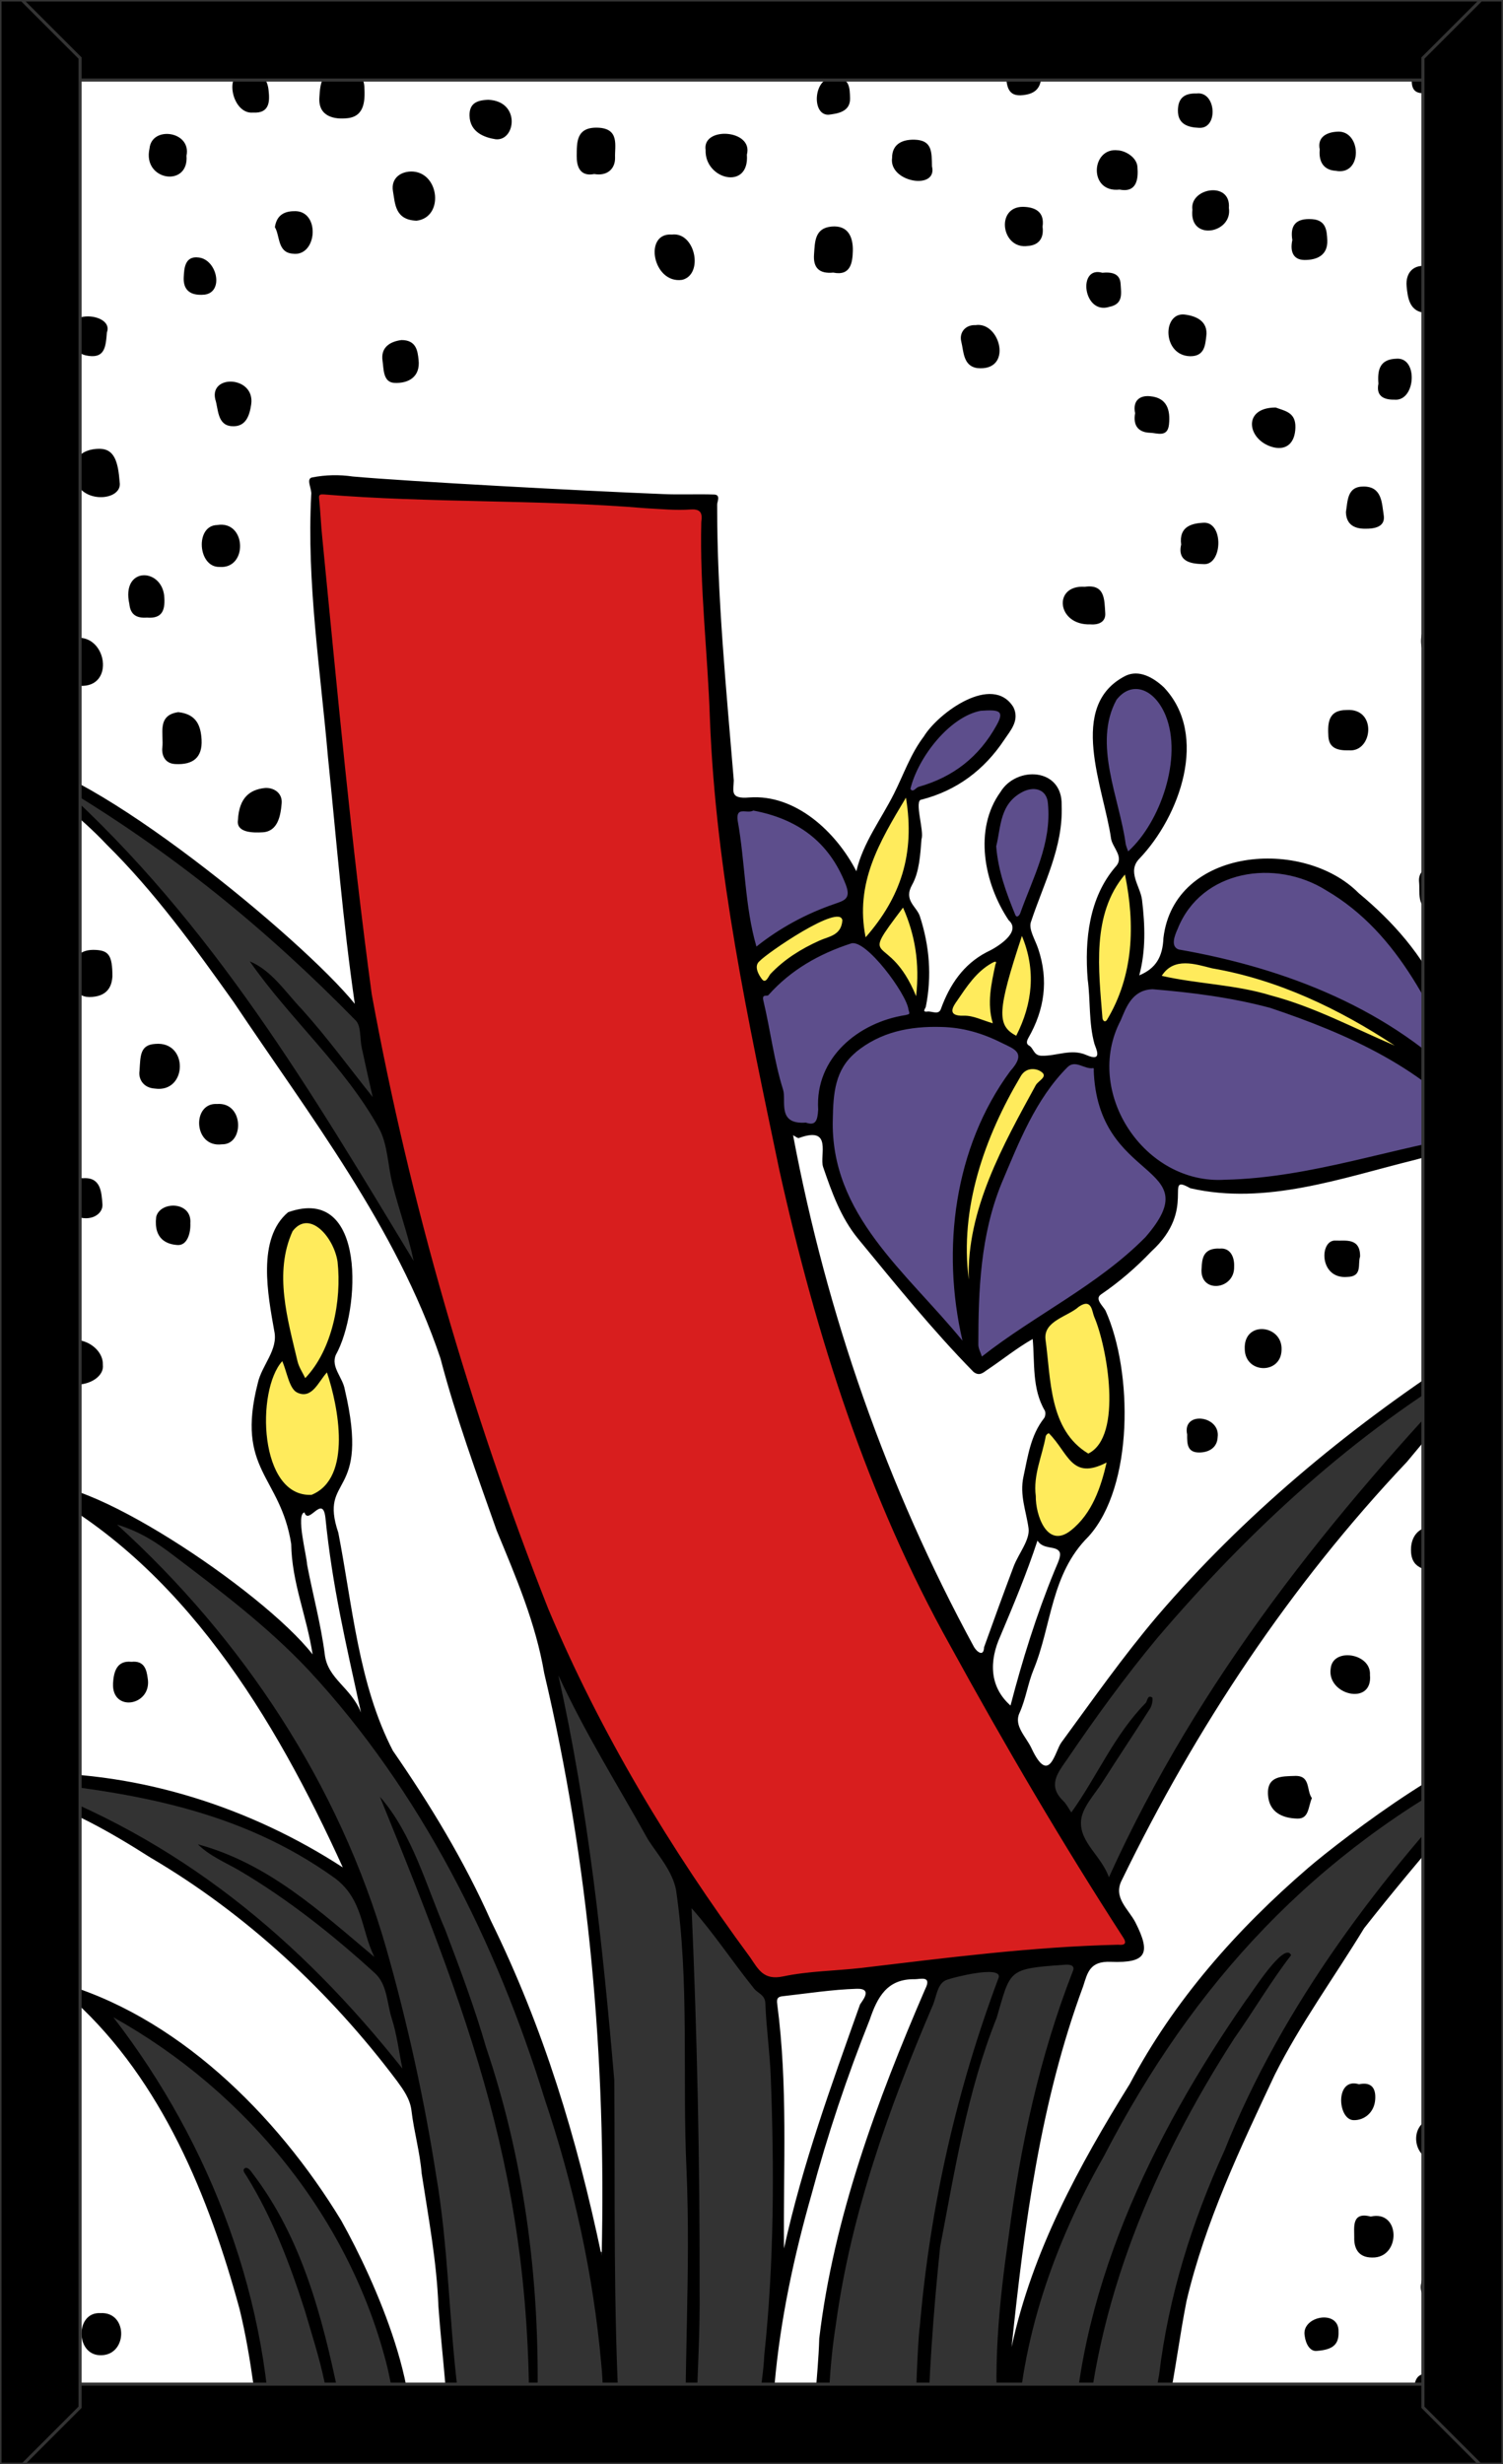 <svg xmlns="http://www.w3.org/2000/svg" xmlns:xlink="http://www.w3.org/1999/xlink" viewBox="0 0 976 1600">
<rect x="0" y="0" width="976" height="1600" fill="#808080" stroke="none"/>
<style type="text/css">
	.st0{fill:#FFFFFF;}
	.st1{clip-path:url(#SVGID_2_);}
	.st2{fill:#5D4E8C;}
	.st3{fill:#333333;}
	.st4{fill:#FFEB5C;}
	.st5{fill:#D81E1E;}
	.st6{fill:none;stroke:#333333;stroke-width:2;stroke-linecap:square;stroke-miterlimit:3;}
</style>
<g id="Paper_Backing">
	<path class="st0" d="M960,22v1556c0,3.3-2.7,6-6,6H22c-3.3,0-6-2.7-6-6V22c0-3.3,2.7-6,6-6h932C957.3,16,960,18.7,960,22z"/>
</g>
<g id="Wikipedia_Cropped">
	<g>
		<defs>
			<path id="SVGID_1_" d="M960,22v1556c0,3.3-2.7,6-6,6H22c-3.3,0-6-2.7-6-6V22c0-3.3,2.7-6,6-6h932C957.3,16,960,18.7,960,22z"/>
		</defs>
		<clipPath id="SVGID_2_">
			<use xlink:href="#SVGID_1_"  style="overflow:visible;"/>
		</clipPath>
		<g class="st1">
			<path class="st2" d="M637.7,884.7c-43-37.8-94-89.5-103.2-150.8c-14.1-0.5-32.4-1.2-29.4-19.6c-1.7-14.4-6.9-27.3-8.7-41.5
				c0.3-9-10.1-24.3-1-30c16.1-11.7,49.8-47.7,71.7-27.1c29.5,22.6,19.2,51.9,44.3,47c16,0.7,70.5,10.8,47.5,35.4
				c-17,21.1-49.1,96.6-30.2,117.8c13-8.5,8-31.7,17.8-48.9c13-23.8,29.1-89.2,62.9-77.7c18.3-4.7,8.1-51.5,38.9-51.2
				c52.6,4.1,88,12,130.7,33.4c14.8,6.3,12.1-12.2-0.4-14.1c-27.4-14.9-51.5-24.2-75.9-29.3c-14.9-5-55.1-0.6-41.9-26.7
				c67.1-108.2,172.2,26.5,196.1,104c2.3,5.1-5.3,5.3-5.8,9.6c-1.8,8.7,21.1,18.3,9.3,25c-63.6,7.4-127.8,40.4-192.3,25.6
				c-14.8-1.8-1.3,25.8-21.5,40C715.9,836.7,673.5,859.3,637.7,884.7z M491.3,618.6c-12.3-8.4-6.6-31.1-10.9-44.6
				c1.8-15.4-18.9-54.3,9.6-51.6c32.5,6,63.3,28.9,63.7,61.5c-1.6,3.8-5.8,5.3-10.3,6.8C519.7,598.1,507.4,609.1,491.3,618.6z
				 M660.5,599c-13-11.3-18.9-39.5-15.9-58.3c-3.4-17.4,32.1-51.4,39.9-19.3C684.7,548.8,677.4,579.8,660.5,599z M732.6,556.8
				C719,537,718.5,504.5,715,479.4c-6-29.1,31.7-53.9,45.5-16.4C771.6,495.4,758.8,537,732.6,556.8L732.6,556.8z M592.6,517.2
				c-19.3-12.1,27.6-56.6,38-58.6C690.7,449.2,616,516.8,592.6,517.2L592.6,517.2z"/>
			<path class="st3" d="M703.5,1604c-2.2-0.6-4.5-0.6-6.7,0c-4-4-171.2,8-169.5-4.5c12.2-15.6,4.3-40.2,7.9-60.9
				c3.4-36,10-71.6,19.8-106.4c16.9-49.4,30-110.3,59-150.6c12.1-5.7,30.1-4,43.3-3.7c10.6-4.5,32.6-9.9,42.9-2.9
				c-15.2,56.4-36,117.6-41.1,176.8c-0.1,27.5-16.8,68-1.8,80.2c20.4-40.8,27.2-91.2,55.9-133.8C764,1302.2,829.9,1219.6,925,1164
				c100.6-64.4-0.8,30-22.3,59.3c-41.4,50.9-75.6,108.6-101.3,168.7c-27,64.3-53.6,134.2-46.4,203.1
				C762.4,1612.4,708.9,1600.8,703.5,1604z M450.1,1604c-48-0.2-106.2,0-154.6,0c-8.2-2.7-0.1-18.3-2-25.5
				c1.6-32.6-5.1-64.1-6.3-96.6c-2.9-43.6-10.1-87.2-18.8-130.2c-79.2-85.5-157.6-160.5-258.4-192c-10.6-12.2,15.7-5.7,21-5.3
				c70.2,1.8,137.7,32.6,194.3,60.3c-9.5-55.9-53.8-106-86.3-152.2c-17.3-25.9-48.6-49.3-66.4-74.3c14.8-5.5,32.7,13,42.4,18.4
				c256.6,157.6,277.4,602.2,280.1,407.1c0.2-110.4-10.8-195.8-34.4-315.1c-7.7-52.2,42.8,65.1,50.4,70.1
				c9.1,21.6,28.1,37.9,32.5,61.3c0.4,4.3,4.7,4.6,7.9,5.7c6.9,5.8,11.6,14.7,17.5,21.7c29.9,35.4,35.6,43,35.7,90.9
				c0.8,44,3.5,87.8-0.6,131.6c2.1,38.1-16,83.7-2.2,118C508.2,1610.5,453.2,1601.3,450.1,1604L450.1,1604z M221.2,1604
				c-5.7-3.1-54.5,7.6-48.5-7.7c-2.8-82-23.4-154.6-62.7-225c-3.1-12.4-67.8-85.8-24.2-58.8c82.7,48.3,147.5,132.8,169.6,224.3
				c5,20.3,7.5,43.9,9.1,65.4C265.1,1606.1,222.9,1603.1,221.2,1604L221.2,1604z M719.8,1222.9c-11.8-10.4-17.7-29.6-25.6-42.4
				c-12.4-11.7-17.8-25.8-5.8-38.8c71.8-106.9,161.1-197.8,269.5-261.9C843.5,1026,747.3,1153,719.8,1222.9z M268.6,822.8
				C201.4,715.2,128.8,601.5,35.3,507.3c3.4-5.7,15.4,6.5,18.8,7.4C100,545.4,229,629.5,238.9,679.6c1.4,12,7.9,24.3,6.2,35.5
				c-2.5,12.8,12.8,25.5,11.3,40.4C255.5,776,279.1,807.5,268.6,822.8z"/>
			<path class="st4" d="M686.8,1001.3c-33.4-10.4-14.4-63.3-3.8-82c-5.9-16.3-5.8-32.6-8.1-49.1c-1.8-12.1,8.5-15,16.1-20.4
				c32.8-28.7,34,50.7,31.6,76.8c-1.6,9.4-7.7,15.2,0.1,22.9C718.2,968.7,710.2,996.4,686.8,1001.3z M200,975
				c-43.9-10.8-35.7-78-13.6-102.3c-5.9-25.5-11.1-50.8,0.1-75.3c44.4-31.7,41.8,63.5,26.2,83.3C221.5,906.2,238.6,964.9,200,975
				L200,975z M629.1,834.7c-17.7-39.3,8.2-98.3,30.1-137.7c5.8-14.1,33.3-3.4,17.8,8.6C650.4,743.8,637.7,792.2,629.1,834.7z
				 M905.7,682.9c-47.9-24.1-101-40-153-45.6C737,592.6,921,661.8,905.7,682.9z M659.9,676.4c-8.2-4.1-13.2-9.2-22.5-10.3
				c-5.7-3.3-21.1-1.7-22.2-6.9c-1-13.4,20.1-40.8,35.4-38c9.6-0.2,4.8-15.6,12.8-17.5C679.2,619.6,676.4,659.1,659.9,676.4z
				 M717.1,667.2c-14.8-20.8-10.2-91.5,14.6-103.2C743.9,592.3,740.7,647,717.1,667.2L717.1,667.2z M594.9,650.6
				c-11.1-11.6-17.6-31-32.4-38c-5.5,0.4-4.1-8.6-10.2-7.9c-20.5,9.8-40.8,22-56,36c-30.3-20.5,33.3-44.5,45.6-49.4
				c5.2-1.3,13.6,4,14.5-4.8c-0.6-12.4,21.8-80.7,35.8-69.3c3.7,22.5,1.7,42.5-6.1,61.1c-1.1,2.7-0.1,5.8,2.3,7.4
				C597,603,606.8,634.7,594.9,650.6z"/>
			<path class="st5" d="M500.6,1290.9C321.3,1112.4,237.4,717,216.8,468.4c-3.4-39.5-7.7-79.1-11.4-118.6c1.5-10-8.7-29.7,4.2-32.8
				c52.3,6.6,178.7,1.8,248,12.6c7.3,110.2,6.9,218.1,32,328.1c33.3,221.7,118.4,413.9,243.4,598.3c6,10-4.7,11.6-11.3,10.6
				C648.6,1269.8,573.1,1282.8,500.6,1290.9L500.6,1290.9z"/>
			<path d="M987.8,952.4c-1.7,18.9-30.9,15.8-26-7.3C962.4,928.3,990.2,934.8,987.8,952.4z M984.2,1135.2c2.6,6.4-5,9.6-8.2,13.9
				c-11.2,11.3-22.6,22.5-33.5,34.1c-19.1,22.6-38.4,45.5-56.7,68.8c-19.3,31.7-41.4,62-58,95.1c-22.3,47.4-45.2,95.5-57.3,146.9
				c-4.5,22.8-7.3,45.9-12,68.6c-2.1,10.1,1.4,20.4-3.1,30.1c-1.1,2.5-2.5,2.2-4.4,2.3c-2.2,0-2-1.7-2.2-3.3
				c-2-16.9,0.9-33.4,3.9-49.9c6.1-50.6,21.2-99,42.4-145.4c38-95.1,102-178.9,171.9-252.5c-113.4,58.8-191.7,143.1-250.2,256.2
				c-32.3,56.7-54.4,119.5-56.6,185.2c-0.6,5.1-0.5,13.6-7.1,13.2c-4.8-0.3-3.3-9-3.7-13.2c-5.3-44.8-0.7-89.6,5.7-134.1
				c7.6-58.4,20-115.9,41.4-170.9c2.9-5.9-5.4-4.5-6.3-4.5c-36.1,2.5-33.9,3.4-43,34.4c-19,47.4-27.1,98.6-36.7,148.7
				c-4.4,42.3-7.6,85.8-8.2,127.8c-12.2,39.3-6.2-71.6-5-76.1c6.6-77.6,23.9-153.9,51.3-226.8c1.5-7.8-29.5,0.1-33.5,1.6
				c-6.7,2.1-6.9,11.5-9.7,17.4c-28.2,66-52.9,134.9-62.6,206.4c-4.5,28.1-5.2,56.4-5.8,84.8c-0.2,4.2-3.8,4.8-5.9,5.4
				c-1.6,0-2.3-2.9-2.4-5.2c-1.7-25.4,2.6-50.5,3.3-75.8c9.3-78.5,37.6-154.6,68.7-226.7c4.7-9.2-3-6.6-6.8-6.6
				c-17.8-0.3-24.2,11.7-29.1,26.2c-14.8,37.1-27.5,75-37.8,113.5c-11.5,40.4-20.3,81.4-24,123.3c-1.5,14.3-1.3,28.7-2.3,43.1
				c-0.2,2.8,0.7,6.4-2.6,8.5c-11.6-16.8-2.5-50.3-1.8-70.5c6.4-60.1,6.5-120.5,4.2-180.8c-0.6-15.9-2.9-31.7-3.5-47.6
				c-0.2-5.7-4.9-6.5-7.3-9.6c-13.8-17.1-26.1-35.9-40.6-52.2c3.6,82.1,5.4,165.4,5.2,247.9c0.3,24.7-1.1,49.3-1.9,74
				c-1.8,16.5,2.5,32.3-6.8,47.3c-2-68.3,3.1-131.9,0.2-199.4c-2.8-60.4,2-121.7-6.8-181.7c-2.5-12.5-11.5-22.3-18.2-32.7
				c-20.4-36.7-40-67.4-58.2-106.6c19.4,87.3,28.7,174.2,36.3,262.8c0.6,74.3-0.8,148.5,3.5,222.7c0.4,15.2,2,33.8-8.7,46.1
				c-4.5-27.5-0.3-56.8-3.3-84.9c-5.2-58.4-18.1-116.4-36.8-171.9c-31.3-101.4-80.5-199.9-153.1-278.1
				c-26.7-28.4-57.4-51.5-88.1-74.8c-9.9-7.5-20.6-15-36.4-19.8c81.6,74.1,144.2,168.8,174.7,274.7c13.8,48.5,24.7,97.9,32.5,147.7
				c8,46.5,8.3,93.7,14.1,140.4c1.9,15-1.1,29.7-0.5,44.6c-1.1,4.4-5.9,4-6-1.4c1.2-32.9-3.8-65.6-6.1-98.4
				c-1.1-29.2-6.5-57.7-10.9-86.4c-1.1-13.8-5-27.1-6.6-40.7c-0.9-7.6-5.3-13.6-9.3-19.1c-43.4-57.8-97.9-108.6-160.4-145.3
				c-25.6-16.3-52-31.4-81.2-40.3c-4.9-1.8-9.8-4.8-9.1-9.5c1-6.1,8.7-4.9,12.6-5c71.6-0.5,142.9,22.4,202.8,61.3
				c-44-96.8-104.1-197-201.4-247.3c29.2-12.5,149.2,67.2,181.8,109c-3.9-25.3-13.5-46.6-13.9-71.7c-7-44.5-36.2-47.6-21.7-104.4
				c2.6-11.8,13.4-21.6,10.7-33.9c-4.1-23.2-11.4-60,9-77.1c51.2-18.2,47,64,31,92.6c-3.4,7.9,4.5,14.7,5.8,22.5
				c16.9,72-17.1,54.7-4.2,93c9.2,47.2,13.1,98.4,35.4,141.5c24.2,35,46.3,71.4,63.6,110.3c34.3,69.8,55.9,141.1,72,217.8
				c3-127.4-8-254.4-37.3-378.4c-5.5-32.5-18.4-62.5-30.9-92.7c-13-36.9-26.6-74-36.5-111.8c-28.7-85.1-84.9-157.4-134.3-231.3
				c-25.5-35.8-51.2-71.4-82.6-102.4C52,530.1,32,515,11.5,500.4c-2.1-1.5-2.7-5-3.9-7.6c50.4,3,188.9,117,222.8,159
				c-7.8-53.7-11.9-106.2-17.4-159.9c-4.9-56.6-13.9-113.7-10.9-170.6c0.6-3.9-3.7-10.4,0.6-11.3c8.7-1.7,17.6-1.9,26.4-0.6
				c35.6,3.2,150.8,9.4,201.5,11.4c11,0.5,22.1-0.1,33.1,0.3c4.5,0.1,2,4.8,2,6.4c-0.1,59.8,5.9,119.7,10.8,179.2
				c-0.1,6.9-2.8,12.2,10,11.1c30.1-2.3,56.5,22.4,69.6,47.9c4.3-18.5,16-33.6,24.4-50.3c6.3-12.5,10.8-25.9,19.4-37.2
				c9.4-15.4,44.6-41.1,58.2-19c4.2,8.7-2.1,15.3-6,21.2c-12.9,19.4-30.7,32.9-53.7,38.8c-5,0.2,1.9,20.5,0,25.6
				c-0.8,10.1-1.4,21.3-6.1,29.7c-5.7,10.1,2.8,13.9,5,20.3c6.3,19.4,7.9,38.9,3.9,58.9c-0.2,1-2.7,3.6,1,3.1c3-0.4,7.3,2.5,8.8-1.7
				c5.7-15.8,14.7-29,29.6-36.8c6.4-2.9,23.2-13,14.4-20.8c-16-23.9-22.9-59-5.3-83.3c10.3-17,40.3-15.8,39.7,8.6
				c1.1,27.5-11.8,51-20,76c-1.5,4.7,2.9,11.5,4.8,17.3c6.8,20.3,4.1,39.5-6.4,57.8c-1.3,2.3-1.3,4,0.3,4.9c3.2,1.7,2.9,6.5,8.2,6.7
				c9.7,0.3,19.3-4.8,29.1-0.5c11.1,4.9,6.2-4.3,5.3-7.2c-3.8-13.8-2.5-28.1-4.4-42c-2-25.4,0.8-52.8,18-72.9
				c6.1-6.3-1.8-12.4-2.8-18.3c-4.7-33.1-29-86.5,9.6-105.9c8.5-3.9,17.5,0.9,24.6,7.5c29.6,31.1,10.3,84-15.8,111.3
				c-8.2,8.4,0.6,17.9,1.7,26.8c2,16.6,2.5,32.9-1.8,49c10.8-4.5,15.2-12,15.7-24.3c7-58.9,90.8-65.5,126.8-29.1
				c22.2,18.4,41.6,40.2,53.8,67.4c14.7,29.7,31.4,58.9,37.3,92c0.2,1.6,0.7,3.7-1.8,3.8c-18.1,0.6-35.4,5.2-52.8,10
				c-47.4,11.7-96.8,29.7-145.9,18.4c-18-10.2,5,13.5-25.3,41.1c-9.9,10.4-20.8,19.8-32.7,27.9c-4.3,3,1.6,7.6,3.1,10.7
				c17.6,39.3,18.3,114-11.2,146.5c-24.5,24.3-23.8,57.6-35.6,86.3c-3.8,9.2-5,19-9.2,28.3c-3.8,8.3,4.3,15.3,7.8,22.8
				c11.6,24.8,15.2,2,19.4-3.7c20.3-27.7,40-55.8,62.3-82.1c55.8-65.1,122.4-120.6,194.1-167.6c6.3-4.1,13.4-7,20.3-10.1
				c4.6-2.1,7.9,1,10.3,3.8c1,0.8,1.2,2.3,0.4,3.3c-0.1,0.1-0.2,0.2-0.4,0.4c-22.8,21.5-42.5,46.1-62.6,70.1
				c-75.7,80-136.9,172.3-185,271.3c-6.2,11.6,4.3,19,8.8,27.9c10.1,20,7.1,26.3-16,25.4c-13.8-0.6-15.2,7.1-18,15.8
				c-27.8,75.1-38.2,155-46.5,234.3c13.3-62,43.7-117.6,76.8-170.9c28.7-54.2,69.4-100.2,115.7-140.1
				C871.5,1193.9,959.5,1126.7,984.2,1135.2L984.2,1135.2z M591.2,512.2c1.6,2.8,3.5-0.8,5.3-1.3c22.4-6.3,39.3-19.4,50.7-40.1
				c5.3-9.5,1.5-10.1-10.4-9.3C616.4,465.5,596.1,491.9,591.2,512.2L591.2,512.2z M242.9,1270.2c-8.3-16.8-7.1-37-25.4-50.7
				c-61.7-44.4-131.4-56-206.2-63.5c105.4,37.5,183.8,103.7,250,187.1c-2.3-11.2-3.6-22.2-6.9-32.5c-3.2-10-2.8-21.9-10.9-29.4
				c-27.2-24.8-56.4-48-88.1-66.7c-9.1-5.3-19.1-9.3-26.9-17c45.8,12.4,79.5,43.7,114.4,73C242.6,1271.2,243.1,1270.5,242.9,1270.2
				L242.9,1270.2z M193.2,883.9c0.9,3.8,3.3,7.3,5,10.9c17.5-18.2,23.8-50.4,21-75.6c-2.4-15.8-18.2-34.2-29.2-19.8
				C177.7,826.4,186.8,856.7,193.2,883.9z M202.3,970.6c26.7-10.9,17.3-57.8,10-79.5c-5.6,6.1-9.7,17.6-19.3,13.1
				c-5.2-2.5-6.6-13.3-9.7-20.4C166.1,902.8,168.2,972.2,202.3,970.6z M234.4,1111.9c-9.9-45.5-18.6-81.8-23.1-126.6
				c-1.8-15.3-10.9,5.3-13.6-3.3c-5.7,1.1,1.5,28.2,1.7,33.8c3.7,19.5,9,38.8,11.5,58.4C212.8,1090.2,227.8,1095.4,234.4,1111.9
				L234.4,1111.9z M690.4,1169.3c2.2,2.1,3.5,5,5.3,7.5c16.7-23.3,27.8-50.2,48.2-71c1.3-1.3,1.1-5.5,4.2-3.7
				c0.8,0.4,0.1,5.1-1.2,7.1c-10.2,16.1-20.9,32-31.1,48.1c-5.2,8.1-13.1,16.3-13.8,24.9c-1.1,14,13.1,22.6,18.1,36.7
				c58.3-128.7,144.4-235.4,239.7-335.5c-80,46.6-148.7,110.2-208.5,180.4c-21,25.3-40.2,51.8-58.6,78.9
				C686.7,1151.3,680.2,1159.4,690.4,1169.3L690.4,1169.3z M688,1007.6c-2.4-4.2-10.5-1.2-14.3-7.3c-6.9,21.1-15.5,41.6-24.1,62
				c-7.3,16.1-7.2,32.9,6.6,45.1c7.7-29.6,16.8-58.8,28.4-87.1C686.2,1016.1,689.5,1010.3,688,1007.6z M518.8,738.9
				c-0.8,0.3-2.2-1-3.8-1.8c21.9,116.3,60.9,228.2,117.5,332.3c1.9,3.2,6.3,6.6,6.5,0.2c6.3-17.6,12.7-35.2,19.3-52.7
				c3.2-8.3,10.6-17,9.6-24.6c-1.5-11.1-5.9-21.5-3.3-33.5c2.9-13.3,4.6-26.8,13.4-38c0.9-1.1,1.1-3.9,0.4-5
				c-8.3-14.2-6.4-30.8-7.8-46.4c-10.4,5.9-19.7,13.5-29.6,20.1c-2.6,1.8-5,4.2-8.8,1.3c-26.7-27.2-50.7-57-75-86.5
				c-11.2-13.7-17-30-22.7-46.6C532,750.3,540.9,730.8,518.8,738.9z M718.6,949.6c-22.9,11.8-24.6-6-37.5-19c-0.9,0.2-1.6,0.9-2,1.8
				c-2.3,13-8.3,25.3-6.5,39c-0.2,12.1,7.3,34.6,22.8,22.3C709.3,982.7,715,965.3,718.6,949.6z M710.5,854.9
				c-1.4-3.3-1.5-12.2-9.9-6.5c-7.2,6.5-23,9.2-21.7,21.2c3.6,25.9,2.2,58.8,27.8,74.2C729.4,932.7,718.9,874.2,710.5,854.9z
				 M765.4,616.5c69.8,12.2,138,38.6,188.1,90.8c-21.7-48.5-44.3-101.2-92.3-129.2c-32.9-20.7-81.2-13.5-96.5,25.1
				C762.7,607.6,760,614.6,765.4,616.5z M754.4,633.6c23,5.3,47.8,5.6,71.1,12.8c28.3,7.5,53.4,21.1,80.2,32.5
				c-36.1-23.8-75.7-42.8-118.7-50.2C776.2,626,762.3,621.2,754.4,633.6z M727.7,662.6C703.4,709,743,769.3,795.4,766
				c56.3-1.2,109.5-21.3,164.7-29.8c-33.1-42-85.4-65.1-135.3-81.8c-25.4-6.8-50.9-10-76.3-12.1C735,642.7,731.2,654.4,727.7,662.6
				L727.7,662.6z M731,548.1c0.4,1.6,1,3.2,1.6,4.7c20.9-18.9,35.5-60.8,24.3-88.3c-7.4-17.8-22.2-22.7-31.9-10.1
				C709.5,482.8,727,518.3,731,548.1z M715.9,661.1c0.2,1.4,1.4,3,2.8,1.3c17.5-28.9,18.5-62.1,11.8-94.6
				C708.6,593.7,713.5,630,715.9,661.1L715.9,661.1z M693.1,693c-20.7,20.8-31.5,48.8-42.8,75.5c-13.6,33.5-15,69-15,104.6
				c0,2.5,1.5,5.1,2.3,7.7c34.5-27.1,75.2-46.1,106.2-77.5c42.3-48.7-31.5-34.1-33.6-109.2c0.9,2.5,0-0.6-0.2-0.6
				C704.3,694.6,698.3,687.7,693.1,693z M662.7,699c-23.3,39.3-39.7,85.5-33.6,131.8c-1.5-45.2,22.4-87.6,43.5-126.2
				c1.6-2.9,8.1-5.5,3.7-8.6C673,693.5,666.2,692.7,662.7,699L662.7,699z M659.2,593.8c1.1,2.8,2.9,0.3,3.3-0.8
				c8.2-23.1,20.5-45.1,18-71.2c-0.6-9-8.2-11.3-15.5-8.1c-16.1,7.6-14.9,23.3-18.1,35.8C648.2,565.8,653.5,579.8,659.2,593.8
				L659.2,593.8z M659.9,672.5c10.7-21,12.9-42.7,3.7-64.8C647.6,656.2,647.1,665.8,659.9,672.5L659.9,672.5z M625.9,659.5
				c6.1-0.2,12.3,3.1,18.8,4.9c-3.9-12.9-1-25.4,1.7-38.2c1.4-2.8-1.1-1.6-2.3-0.9c-10.2,5.7-16.3,15.3-22.6,24.5
				c-2.5,3.5-7.1,10.1,4.4,9.7L625.9,659.5z M555.7,683.3c-13.6,11.3-14.6,26.8-14.9,43.3c-1.8,62.1,47.8,99.3,84.2,143.9
				c-13.8-59.4-5.4-125.6,31-175c10.9-12.1,2.7-14.3-5.6-18.4c-12.3-6.2-25.1-10-39.1-10.3c-20.5-0.6-39.5,3.2-55.6,16.4
				L555.7,683.3z M586.4,589.3c-30,39.7-9.4,13.9,8.5,57.5C597.3,625.4,594.2,606.9,586.4,589.3L586.4,589.3z M562.1,608.6
				c22.8-26,32.2-54.2,26.2-90.7C570.8,547.1,555.1,573.4,562.1,608.6z M552.6,612.6c-20.6,6.7-39,17.1-53.6,33.5
				c-1,1.1-4.4-1-3.3,3.6c4.6,19.2,6.9,39,12.8,57.8c2.3,7.2-4.2,22.8,14.8,21.4c6.3,2.2,7.6-1.2,8-8.5
				c-2.1-33.6,26.2-56.6,56.7-61.3c3-0.7,2.8-0.6,1.9-3.7C588.8,645.5,562.2,609.3,552.6,612.6L552.6,612.6z M500.3,632.4
				c9.1-9.6,19.9-16.3,31.9-21.7c5.9-2.7,14.1-3.2,14.8-13.1c-1.4-11.4-49.1,21.3-53.8,26.5c-3.8,3.1-0.7,8.8,1.7,11.8
				S499.1,633.8,500.3,632.4L500.3,632.4z M479,532.7c4.9,27,4.6,55.9,12.2,81.9c15.2-12.1,32.4-21.4,50.8-27.7
				c6.2-2.2,10.8-3.2,7.2-12.6c-11-28.3-31.9-42.7-60-48C485.1,528.6,477.8,523.2,479,532.7z M268.6,818.7
				c-3.2-15.7-9.6-33.3-13.6-49.3c-3.2-12.3-3.1-26.3-9-37c-22-39.9-58.3-71.4-83.8-108.2c14.4,6,23.4,20.3,33.8,31.1
				c16.4,18.2,30.9,38.1,46,57c-2.4-10.6-4.8-21.3-7.1-32c-1.3-6-0.3-14.1-3.9-17.7c-58.3-59.6-120.1-110-192.6-153.1
				C138.7,600,203.1,710.7,268.6,818.7L268.6,818.7z M556.4,1291.3c-16,0.5-31.9,3-47.9,4.8c-2.9,0.3-4.4,1-3.8,5.1
				c7,53.2,3.9,104.9,4.4,158.7c12.3-55.6,30.5-105.2,49.3-158.2C558.9,1300.2,567.7,1291,556.4,1291.3L556.4,1291.3z M725.9,1262.7
				c1.3,0,7.1,1,3.6-4.5c-39.9-61.7-77.1-125.2-112.4-189.6c-53.7-96-87.1-201.3-110.9-308.3C486,663.4,464.8,566.3,461,467
				c-1.4-42.7-6.7-85.4-5.6-128.1c0.6-4.7,0.5-8.6-6.9-8.1c-9.6,0.7-19.3-0.3-29-0.8c-69.7-5.8-140.1-3.3-209.5-9
				c-1.8,0-3.1-0.1-2.8,2.6c0.9,8.6,1.2,17.2,2.1,25.8c9.7,98.8,18.8,197.9,32.1,296.2c24.9,136.1,63.9,270.2,114.5,398.7
				c33.9,80.8,79.4,156.3,131.3,226.7c5.3,7.8,8.7,14.9,21.2,12.3c16.6-3.5,33.8-3.6,50.7-5.5C614.6,1271.2,670.1,1264,725.9,1262.7
				L725.9,1262.7z M960.1,130.6c11-1.4,10.7-10.4,9.5-19.3c-1-7.8-5.8-9.1-12.5-8.7c-11.4,1.5-11.8,10.7-11.9,19
				C945.1,131.6,954.7,131.3,960.1,130.6z M957,1073.8c17.5,0.4,12.7-30.2-4.8-26.6C938.9,1048.4,936.8,1074.5,957,1073.8z
				 M954.8,1271.3c-13.4-2.2-21.8,26.1-3.4,27.5C971.3,1301,967.6,1271.5,954.8,1271.3L954.8,1271.3z M959,505
				c-0.4-7.4-2.8-13.1-11.6-12.1c-7-0.1-13.9,0.2-14.3,9.1C930.6,519.5,959.9,525.2,959,505z M937.5,835.4
				c18.4,1.5,24.5-27.9,4.8-28.2c-9.8-0.1-16,5-15.5,15C926.2,830.7,928.8,835.6,937.5,835.4z M934.4,1375.3
				c-20.9-0.8-18.4,28.7-0.5,27.3c6.5-0.6,16.4,0.1,15.2-11.9C948.3,1381.8,943.6,1375.1,934.4,1375.3z M932.8,563.3
				c-8.4-1.1-11.9,3.9-11.3,9.4c0.7,6.4-1.7,16.8,7.6,17.8C950,594,952.3,561.6,932.8,563.3L932.8,563.3z M932.5,401.5
				c-11.5-0.2-13.6,26.2-2,26.2c6.1-0.5,16.3,0.3,14.5-11.3C945.7,407,941.6,400.9,932.5,401.5L932.5,401.5z M926.8,1541.1
				c-10.2,0.2-8.1,10.4-8.4,15.1c-0.5,8.7,8.6,12.5,15.6,13c6.4,0.5,11.6-4.9,11-14.1C946,1542.8,936.9,1540.8,926.8,1541.1z
				 M943.9,1487.9c-0.3-8-3.8-14.1-13.5-15.2c-5.3,0.6-6.8,4.7-7.5,9.7C919.4,1496.7,945,1503.5,943.9,1487.9z M928.7,991.4
				c-8.8,0.7-13,7.8-12.4,16.5c0.8,11.7,10.8,11.2,19.6,13.7c9.7-4,7.3-13.4,6.7-20.4C941.9,994.6,934.5,990.9,928.7,991.4z
				 M926.4,203.1c18.6,1.6,22.7-33.9,1.4-30.1c-10-2-15.1,4.2-14.4,12.7C914.1,192.9,915,203,926.4,203.1z M923.4,60.5
				c21.6,3.3,23.3-24.5,6.6-23.8c-6.7,1.2-12.2,4.2-13,11.8C916.5,53.7,916,60.2,923.4,60.5L923.4,60.5z M905.5,259.5
				c13.8,1.3,15.6-27.6,1.4-26.6c-11,0.3-12.5,7.3-11.8,16.2C893.4,257.5,899,259.6,905.5,259.5L905.5,259.5z M890.1,1439.2
				c-12.7-3.4-10.6,7.4-10.7,13.5c-0.2,6.5,2.2,13.1,11.6,13.1C909.8,1466.3,909.6,1434.7,890.1,1439.2z M874,332.5
				c0.2,7.7,5,10.7,12,10.8c6.5,0.1,13.9-1,12.5-9.1c-1.2-7.4-1-18.3-13-18.3C874.7,315.8,875.2,325.2,874,332.5z M893,1363.3
				c0.6-7.5-2.5-11.7-10.5-10c-15.8-4.9-14,23.5-3.3,23.3C886,1376.7,892.4,1371.6,893,1363.3z M864.1,1083.4
				c-2.6,17.2,27.5,24.5,25.5,4.1C890.5,1073.4,865.4,1069.5,864.1,1083.4z M880,1577c-7.5-0.3-12.1,3.8-11.7,10.9
				c0.3,5.3,0.8,12.7,9,11.2C892.3,1601.6,893.3,1577.3,880,1577z M874.5,461c-12.1,0-12.4,8.5-11.9,17.2c0.5,7.4,5.6,9.2,13.5,9
				C891.5,488.3,894.3,459.7,874.5,461L874.5,461z M867.5,805.5c-10.8-1-11.2,25.2,7.4,23.6c10.1-0.2,6.6-8.5,8.3-13.2
				C883.4,803.4,873.3,805.8,867.5,805.5L867.5,805.5z M867.3,110.9c17.9,3.5,16.9-26.7,0.9-25.4c-5.5,0.3-13.1,2.8-11.2,11.6
				C856.2,105.1,859.6,110.4,867.3,110.9L867.3,110.9z M866.8,40.7c15.2,0.8,16.5-24.9-0.7-22.8C852.7,17.9,854.7,40.7,866.8,40.7
				L866.8,40.7z M869.2,1514c0.5-14.9-24.2-10.2-22,2.5c0.7,5.6,3.6,10.6,8.2,9.9C865.7,1525.6,869.5,1522.1,869.2,1514z M847,168.8
				c7.8,0.1,15.3-2.8,14.9-12.8c-0.3-6.2-0.7-13.1-9.9-13.7c-10.3-0.7-14.4,3.8-12.8,13.6C837.7,162.8,839.4,168.7,847,168.8z
				 M840.8,1153.1c-8.2,0.3-18.2-0.2-17.4,12.3c0.7,11.4,9.5,15.2,19.1,15.4c7.6,0.2,6.9-7.6,9.4-13.3
				C848.2,1162.6,851.3,1152.7,840.8,1153.1L840.8,1153.1z M827.2,290.5c8.5,1.9,13.8-3.2,14-13s-6.7-10.6-12.8-12.9
				C806.1,264.6,810,286.4,827.2,290.5z M801.5,1323.5c12.6-17.8,23.6-36.8,36.9-54c-4.2-9.6-25.9,25.1-29.2,29.1
				c-60.9,87.7-112.3,192.8-112.5,301.5c0.1,3.1,1.7,3,4,3.4c2,1.2,2.1-0.3,2.3-1.7c0.6-3.3,2-6.6,1.9-9.9
				C710.6,1495.4,749.7,1403.9,801.5,1323.5z M808.3,876c0.3,16.1,23.5,16.5,23.9,0.6C833.1,860,807.4,857.1,808.3,876z M814,1561.3
				c-14.7-2-15.9,27.1,1.1,23.6c10.8,3,10.8-6.3,11.8-12.7C828.2,1563.1,820,1561.4,814,1561.3L814,1561.3z M801.4,822.4
				c0.3-6.4-2.6-12.3-9.2-11.7c-11.2-0.6-11.6,7-11.9,12.5C778.5,840.2,801.9,837.8,801.4,822.4z M774.3,136.2
				c-2.3,20.7,26.3,15.4,23.7-1.2C799.4,117.2,772.3,122.1,774.3,136.2z M782,366.3c11.9,0.2,12.7-27.6-0.5-26.9
				c-7.2,0.4-16.1,2.2-14.5,14.2C764.2,365.8,775.5,366.1,782,366.3z M778.9,943.1c6.5-0.1,11.5-3.4,11.8-9.9
				c2-14.2-23.2-17.3-19.8-1.8C770.8,937.6,771,943.2,778.9,943.1L778.9,943.1z M778.5,83c12.9,0.9,11.3-24-1.5-22.3
				c-8.6-0.3-12.1,3.7-12.1,11.2C764.9,80.7,771.5,82.7,778.5,83z M772.8,231.3c9.5,0.1,9.8-7.4,10.5-12.8
				c1.4-10-6.6-13.4-14.3-14.3C754.7,203,754.8,230.8,772.8,231.3L772.8,231.3z M737.1,268.3c-1.5,8.2,2.3,12.5,9.8,12.7
				c4.4,0.1,11.3,3.3,12.2-5.4c1-9.4-1.3-17.3-12.1-18.3C740,256.5,735.4,260.3,737.1,268.3L737.1,268.3z M738.5,33
				c14.4,2.1,11.8-8.2,11.4-16.3c-0.5-10.4-8.7-8.2-15.1-8c-10.7,0.4-8.7,9.9-9.3,15.7C724.6,32.8,731.6,33.8,738.5,33L738.5,33z
				 M727,123.1c11.3,2.2,12.3-7,11.6-14.9c-0.5-6-7.6-10.3-12.7-10.6C708.4,95.5,706.6,125.4,727,123.1z M720.5,199.2
				c9.1-1.8,7.5-8.9,7.2-14.7c-0.3-6.8-5.5-8-11.9-7.4C699.5,172.4,703.4,204.8,720.5,199.2L720.5,199.2z M708.2,405.4
				c5.3,0.4,10-1.6,9.5-7.5c-0.6-8.4,0-18.8-13.3-16.9C683.5,379.6,686.2,406.2,708.2,405.4z M667.5,159.7
				c7.1-0.5,10.5-5.1,9.5-12.5c1.5-10-5.3-12.8-12.8-12.9C646.3,134.3,650.3,162.2,667.5,159.7z M666.7,61.4c9.8-2,9.4-9.7,9.8-15.6
				c0.3-4.8-5.9-7.7-10.6-8c-7.1-0.5-12.3,2.9-12.7,8.8C653.5,57.3,654.8,63.8,666.7,61.4z M634.5,239c23.6,2.4,15.1-30.4-1-27.9
				c-6.6-0.3-10.7,4.8-9.3,10.6C625.8,228.1,625.4,237.6,634.5,239z M579.3,102.4c-2.4,16,29.7,21.4,25.9,5.6
				c-0.2-9.4,0.2-17-11.4-17.3C584.8,90.5,579.3,94.4,579.3,102.4z M585.8,34.3c7.6-0.3,14.2-0.5,14.1-9c0-9.3-3.3-16.8-14.2-17.2
				c-7.9-0.3-13.2,3.2-13,11.6C573,28.4,575.3,36.2,585.8,34.3L585.8,34.3z M541.1,177c11.3,2.3,12.5-6.5,12.7-14.1
				c0.2-8.5-2.7-16.8-13.8-15.8s-10.8,10.1-11.4,18.2C528,173.8,531.9,177.9,541.1,177z M538,74.5c5.7-0.7,14.3-1.8,14-10.8
				c-0.2-5.9,0-13.8-9.8-12.8C528.6,48.1,526.2,74.8,538,74.5z M458.2,97.4c-0.7,19.2,28.6,26.5,26.8,3
				C489.4,84,455.8,81.9,458.2,97.4L458.2,97.4z M443.7,47c8-0.5,16.3-1.2,15.3-13c0.7-6.3-1.3-10.9-8.7-11.1
				c-10.2-0.3-12.5,7-13.3,14.8C436.6,42.1,437.1,47.4,443.7,47z M443,181.7c14.1-3.5,8.5-31.3-6.7-29.4
				C417.7,150.9,423.9,184.5,443,181.7z M374.5,101.2c-0.1,6.2,1.7,13.7,11.4,11.8c8.6,1.5,13.7-3.6,13.5-10.7
				c-0.3-7.5,3.2-19-11.4-19.4C374,82.5,374.6,92.7,374.5,101.2L374.5,101.2z M380.2,39c9.9,0.5,12.3-5.7,11.8-12.2
				s-6.7-7.6-12.4-7.8c-8.2-0.2-10,5.9-10.5,12C368.2,40.5,376.9,36.8,380.2,39z M349.1,1552.7c0.9-75.6-9.1-151.4-33.4-223.2
				c-7.5-26-17-51.2-26.5-76.3c-12.5-29-21.5-62.7-42.5-86.6c63.3,155.5,102.6,260.8,96.2,433.4c-1.1,5.9,7.6,6.5,6.1,0
				C352,1584.1,349.9,1568.6,349.1,1552.7z M321.7,90.4c13.1,1.6,16.6-24.6-4.5-25.6c-7.8,0.2-12.5,2.5-12.3,10.4
				C305.2,86,314.8,89.3,321.7,90.4z M275,33c17.9,2.3,17.2-25,0.6-21.9c-9.4-2-9.1,5.5-9.4,10.9S268,32.9,275,33z M270.5,143.3
				c17.7-2.1,15-30.6-2.2-31.9c-7.3-0.5-14.7,3.8-13.1,12.9C256.6,132.3,256.5,142.8,270.5,143.3L270.5,143.3z M256,248.6
				c9,0.5,17.1-3.7,15.8-15c-0.6-5.8-1.5-12.8-11.1-12.8c-7.2,0.9-13.6,4.6-12.3,13.4C249.2,239.3,248.6,248.2,256,248.6z
				 M221.6,1441.8c-41.9-69-107.6-134.1-185.6-155.2c-3.9,2.1,10.8,10.8,12.5,12.8c56.7,52,87.3,127.1,107.1,200
				c7.9,32.4,10.9,65.3,15.5,98.2c0.1,2.5,3.3,4.8,5.2,2.5l0,0c-0.1-104.6-38.7-207.4-102.7-290.3
				c86.8,48.4,154.2,131.1,178.1,227.9c4,18.4,7.6,36.7,7.6,55.6c0,3.6,2.5,7.2,3.7,10.6C278.9,1560.4,243.6,1481.1,221.6,1441.8
				L221.6,1441.8z M226,76.7c11.2-1.4,11-12.3,10.6-20.4c-0.4-7.3-5.7-11.8-14.1-9c-13.9-3.4-14.6,7.5-15.1,15.9
				C206.5,75.7,217.1,77.8,226,76.7z M219.8,1554.8c-10.6-50.8-23.9-102.1-56.1-144c-1.4-2.1-3.3-4-4.8-2.9
				c-1.9,1.4,0.4,3.5,1.4,5.3c16.6,26.9,27.8,56.4,37.5,86.5c4.5,15.3,9.5,30.8,12.8,46.3c3.4,16.3,3.3,33.3,4.4,50
				c0.2,3.2,2.4,4.2,4.7,4.5c2.8,0.3,1.5-2.7,1.4-4.2C220.7,1582.6,222.4,1568.7,219.8,1554.8L219.8,1554.8z M189.9,164.7
				c15.9,2.4,18.3-27.1,2.1-27.6c-6.3-0.1-12.2,1.7-13.5,10.4C181.9,153.2,180.1,163.8,189.9,164.7z M170.6,540.4
				c9.8-0.6,11.6-10.6,12.3-18.8c0.6-7.3-6-10.6-11.4-9.9c-8.7,1.1-16.2,5.6-17,20.8C153.3,540.7,164.3,540.8,170.6,540.4z
				 M164.3,73.1c11.3,0.7,10.8-8.1,10.1-14.5C173.8,52,170,45.7,161,47.1C144.6,43.8,149.9,74.5,164.3,73.1z M139.8,259.3
				c2,6,1.2,16.6,10.4,17.4c9.8,0.9,11.9-7.5,12.9-14C165.9,244.1,135.9,242.8,139.8,259.3z M141,340.9
				c-14.4,0.3-12.6,27.5,1.5,27.2C161.1,369.6,160.1,337.7,141,340.9z M144.1,743c14.6,0.4,14.4-27.5-3.1-26.2
				C124.4,715.8,125.5,745.4,144.1,743z M132.9,191.3c12.7-1.7,8-22.8-3.9-24.1c-9.1-1.2-9.4,7.3-9.7,12.8
				C119,186.2,121.4,192.4,132.9,191.3z M113.9,496.1c11.4,0.6,17.6-4.2,17-15.8c-0.5-8.8-3.1-16.6-15.1-17.9
				c-14.3,2-9.3,14.5-10.4,23C104.9,489.8,106.7,495.8,113.9,496.1L113.9,496.1z M115.2,1568.8c-6.9,0.4-12.8,3.8-11.8,10.3
				c1.1,6.9-2,18.9,13.6,18c13,3,12.8-9.1,13.4-17.1C131.2,1570.9,123.8,1568.3,115.2,1568.8L115.2,1568.8z M101.4,790.2
				c-1.7,14.8,7.4,17.8,14,18.2c6.3,0.3,8.5-8,8.2-14.1C124.8,779.8,103.8,779.7,101.4,790.2z M97.1,96.4c-4.8,21,25.7,25.6,24,4.7
				C124.4,85.1,98.5,81.5,97.1,96.4z M100.8,677.8c-9.9,0.6-9.6,7.7-10.2,17.5c-0.8,4.8,2,11,10,11.5
				C121.7,709.8,122.6,675.8,100.8,677.8z M106.6,386.6c-2.2-18.1-27.9-18.5-22.6,5.6c0.7,6.8,4.5,9.3,11.4,8.8
				C105.9,401.9,107.4,395.5,106.6,386.6z M91.1,38.8c17.2-0.8,15.6-25.9-2.3-26.3c-5,2.1-11,4.2-10.7,11.8
				C78.4,32.4,82.3,38.8,91.1,38.8z M95.9,1089.6c-0.7-5.3-2.1-11.5-10.5-10.6c-10-1.1-11.6,7.3-12,14
				C72.5,1112.2,99,1107.6,95.9,1089.6z M65.1,1501.9c-16-0.8-16.2,26.2-0.8,27.3C83.1,1530.5,83.6,1500.7,65.1,1501.9z M48.2,304.7
				c-1.6,23.3,31.9,21.9,29.5,8.3c-1-12.9-3.3-21.4-12.8-21.6C57.3,291.3,48.3,294.4,48.2,304.7z M62.2,647
				c8.8-1.6,10.5-8.2,10.8-13c0-13.7-2.5-16.7-10.6-17.2c-10.8-0.7-15.5,5.2-15.3,14.8C47.3,641,49.7,649.3,62.2,647L62.2,647z
				 M46.6,212.7c0.4,7.5-0.3,17,11.1,18.4c10.2,1.3,11-5.7,11.7-15.2C73.8,204.3,46.5,201.1,46.6,212.7z M40.3,880.5
				c0.8,7.4-0.8,17.3,8.1,18.6c11.1,0.2,19.2-6.1,18.4-12.8C67.4,871,40.2,862,40.3,880.5z M49.4,414.2c-6-0.1-10.5,6.3-9.9,10.7
				c1.1,8,0.2,18.9,12.4,20.4C74.8,446.6,69.4,412,49.4,414.2z M43.4,776.7c0.5,6.8,3,14.4,12.5,14.3c6.2,0,11.1-4.1,10.6-9.3
				c-0.6-7.6-1-17.5-12.5-16.7C44.5,764.2,43,771.5,43.4,776.7L43.4,776.7z M26.8,140.5c1,8.6,8,13.3,15,14c8.2,0.9,7.5-8,7.9-13.4
				c0.6-6.4-2.4-11.9-10.1-11C33.9,130.9,24.9,128.8,26.8,140.5z M32.3,1042.5c5.5-0.9,16.2,1.3,15-8.2c-0.2-13.6-8-16.3-16.6-15.8
				C18.7,1018.7,22,1043.5,32.3,1042.5L32.3,1042.5z M28.9,1442.2c-11.8-0.9-9.4,9.1-9.3,15c0.1,6.6,4.7,11.4,11.7,10
				c9.8,0.5,13.6-4.2,13.9-12.5C45.6,1442.8,36.6,1442.7,28.9,1442.2L28.9,1442.2z M30.1,589.2c8.4-0.4,9-6.3,8.9-12.3
				c-0.2-9-1.9-17.2-14.8-15.8c-10.8-2.7-12,6.3-11.8,13.2C12.6,584.6,19.4,589.6,30.1,589.2L30.1,589.2z M25,1563.3
				c-16.7-1.8-17.9,33.8,4.5,28.7C45.7,1590.9,37.6,1562.7,25,1563.3z M18.1,716.4c14.7,0.4,25.6-28.7,7.4-32.1
				C13.8,683.5,7.9,690.2,9,702C8.1,709.6,11.4,717.2,18.1,716.4z M7.1,838.7c0.9,7.7,0.2,17.5,11.7,18.2
				c9.1,0.5,12.6-5.3,12.4-14.9C34.4,825.8,4.7,820,7.1,838.7z M22.2,343.2c-19.1-1.4-21.7,32.8-1.8,29.1
				C32.3,372.6,36.9,343.1,22.2,343.2z M19.2,87.2c13.7,1,10.4-10.2,11.5-16.9C34.4,50.5,5,58.6,5.2,74C4.5,83,11.3,86.3,19.2,87.2
				L19.2,87.2z M26.1,1099c1.6-18.3-25.1-21.5-23.3-6.6C0.9,1107.8,25.2,1113.5,26.1,1099z"/>
		</g>
	</g>
</g>
<g>
	<g id="Layer_1_2_">
		<g transform="matrix( 1, 0, 0, 1, 0,0) ">
			<g>
				<g id="Layer0_0_FILL_1_">
					<path d="M52,1548v15l-37,37h946l-37-37v-15H52 M52,52V37.7L14.3,0H0v1600h15l37-37v-15V52 M924,52V37.7L961.7,0H14.3L52,37.7
						V52H924 M976,0h-14.3L924,37.7V52v1496v15l37,37h15V0z"/>
				</g>
			</g>
			<g>
				<path id="Layer0_0_1_STROKES_1_" class="st6" d="M961,1600h15V0h-14.3L924,37.7V52v1496v15L961,1600H15H0V0h14.3h947.4 M52,52
					V37.7L14.3,0 M15,1600l37-37v-15V52h872 M924,1548H52"/>
			</g>
		</g>
	</g>
</g>
</svg>
